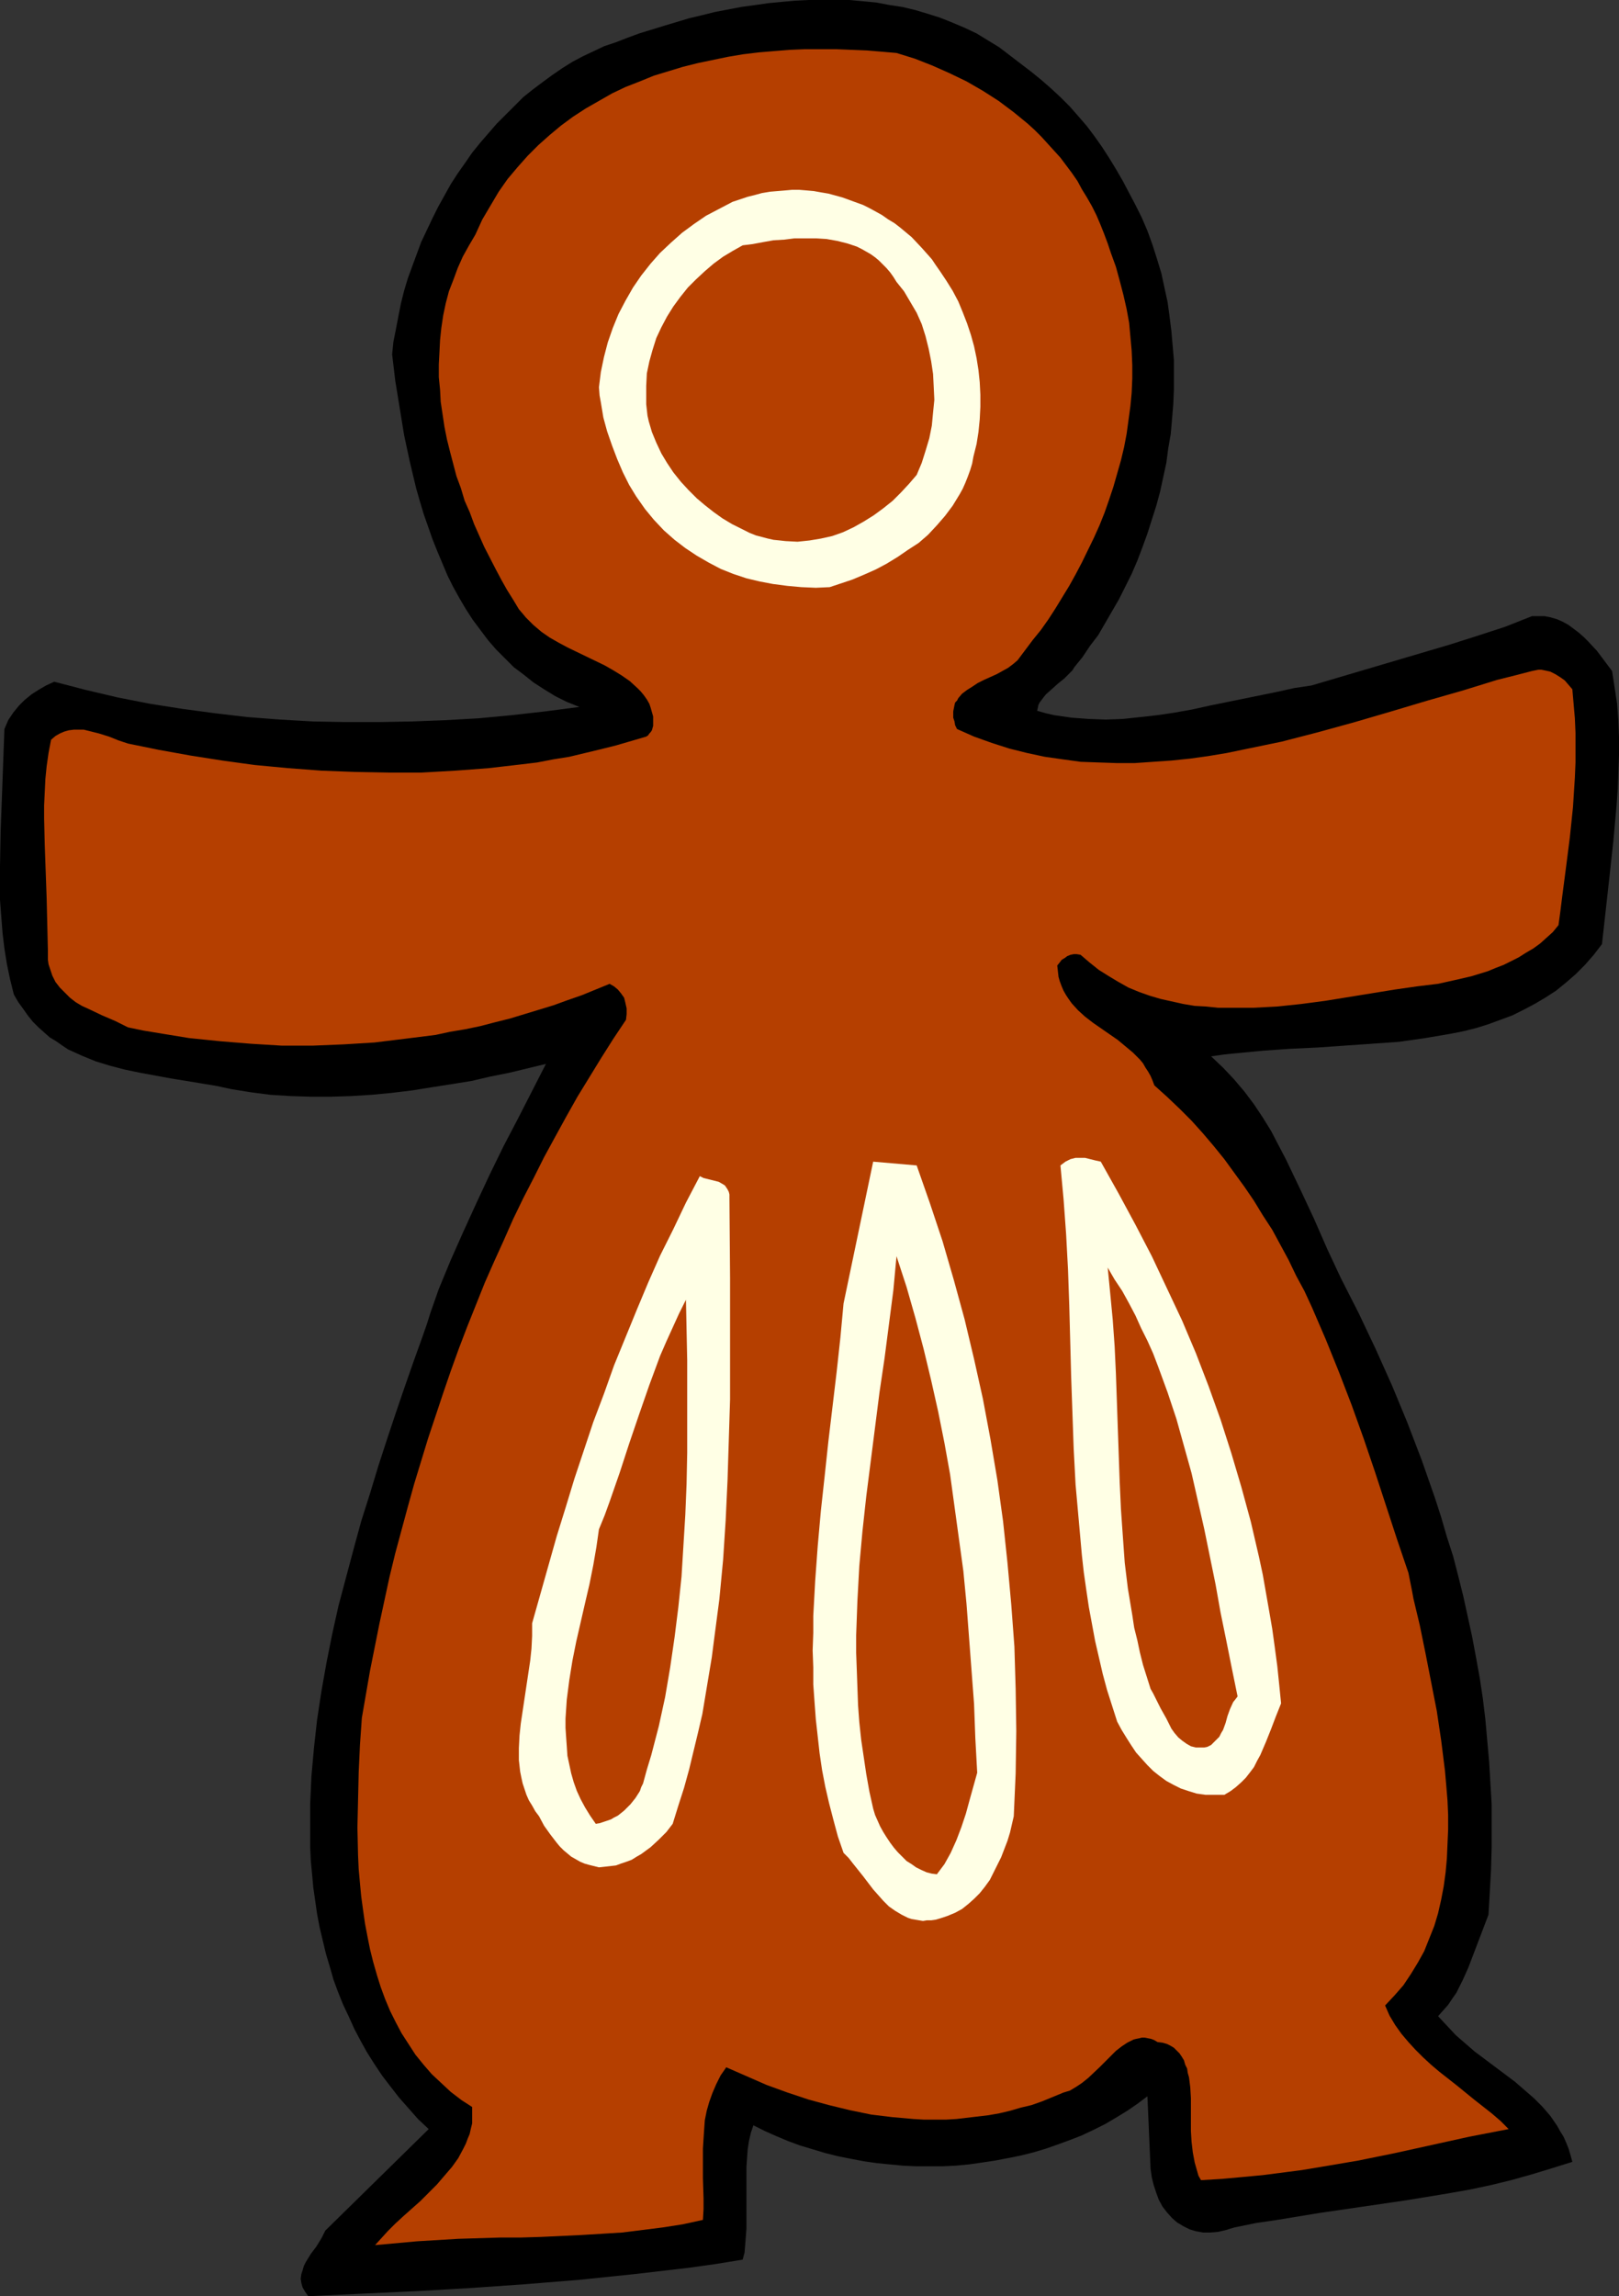 <?xml version="1.0" encoding="UTF-8" standalone="no"?>
<svg
   version="1.0"
   width="109.772mm"
   height="155.668mm"
   id="svg10"
   sodipodi:docname="Ginger Bread Girl 3.wmf"
   xmlns:inkscape="http://www.inkscape.org/namespaces/inkscape"
   xmlns:sodipodi="http://sodipodi.sourceforge.net/DTD/sodipodi-0.dtd"
   xmlns="http://www.w3.org/2000/svg"
   xmlns:svg="http://www.w3.org/2000/svg">
  <rect width="100%" height="100%" fill="#333333" stroke="none"/>
  <sodipodi:namedview
     id="namedview10"
     pagecolor="#ffffff"
     bordercolor="#000000"
     borderopacity="0.25"
     inkscape:showpageshadow="2"
     inkscape:pageopacity="0.0"
     inkscape:pagecheckerboard="0"
     inkscape:deskcolor="#d1d1d1"
     inkscape:document-units="mm" />
  <defs
     id="defs1">
    <pattern
       id="WMFhbasepattern"
       patternUnits="userSpaceOnUse"
       width="6"
       height="6"
       x="0"
       y="0" />
  </defs>
  <path
     style="fill:#000000;fill-opacity:1;fill-rule:evenodd;stroke:none"
     d="m 294.041,59.142 1.292,3.555 1.131,3.555 1.131,3.717 0.808,3.717 0.808,3.717 0.485,3.555 0.485,3.878 0.323,3.717 0.323,3.717 v 3.878 3.717 l -0.162,3.717 -0.323,3.878 -0.323,3.717 -0.646,3.717 -0.485,3.717 -0.808,3.717 -0.808,3.717 -0.969,3.555 -1.131,3.555 -1.131,3.555 -1.292,3.555 -1.292,3.393 -1.454,3.393 -1.616,3.232 -1.616,3.232 -1.777,3.07 -1.777,3.07 -1.777,3.07 -2.1,2.747 -1.939,2.909 -2.1,2.585 -0.485,0.808 -0.646,0.646 -1.454,1.454 -1.616,1.293 -1.616,1.454 -1.454,1.293 -0.646,0.808 -0.485,0.646 -0.485,0.646 -0.323,0.646 -0.162,0.808 -0.162,0.646 2.262,0.646 2.1,0.485 2.262,0.323 2.262,0.323 4.362,0.323 4.362,0.162 4.362,-0.162 4.524,-0.485 4.362,-0.485 4.362,-0.646 4.524,-0.808 4.362,-0.97 8.724,-1.778 8.724,-1.778 4.362,-0.97 4.362,-0.646 14.217,-4.201 7.109,-2.101 7.109,-2.101 7.109,-2.101 7.109,-2.262 6.947,-2.262 6.947,-2.747 h 1.777 1.454 l 1.616,0.323 1.616,0.485 1.454,0.646 1.454,0.808 1.292,0.97 1.292,0.97 1.292,1.131 1.131,1.131 2.262,2.424 1.939,2.585 1.939,2.585 0.646,4.201 0.646,4.201 0.323,4.363 0.162,4.201 v 4.525 l -0.162,4.363 -0.162,4.363 -0.323,4.525 -0.808,8.888 -0.969,8.888 -0.969,8.726 -0.969,8.726 -2.1,2.747 -2.262,2.585 -2.423,2.424 -2.423,2.101 -2.585,2.101 -2.747,1.778 -2.747,1.616 -2.747,1.454 -2.908,1.454 -3.07,1.131 -3.07,1.131 -3.07,0.97 -3.231,0.808 -3.231,0.646 -6.624,1.131 -3.393,0.485 -3.393,0.485 -6.947,0.485 -6.947,0.485 -6.947,0.485 -6.947,0.323 -6.947,0.485 -6.786,0.646 -3.231,0.323 -3.393,0.485 3.07,2.909 2.747,2.909 2.747,3.232 2.423,3.232 2.262,3.393 2.1,3.393 1.939,3.717 1.939,3.717 1.777,3.717 1.777,3.717 3.554,7.595 3.393,7.756 3.554,7.595 4.524,8.888 4.362,9.211 4.201,9.372 3.877,9.372 3.716,9.695 3.393,9.695 1.616,5.009 1.454,5.009 1.616,5.009 1.292,5.009 1.292,5.171 1.131,5.171 1.131,5.171 0.969,5.171 0.969,5.332 0.808,5.333 0.646,5.333 0.485,5.494 0.485,5.332 0.323,5.494 0.323,5.494 v 5.656 5.494 l -0.162,5.656 -0.323,5.817 -0.323,5.656 -1.292,3.393 -1.292,3.393 -1.292,3.393 -1.292,3.393 -1.454,3.232 -0.808,1.616 -0.808,1.616 -1.131,1.616 -0.969,1.454 -1.292,1.454 -1.292,1.454 2.262,2.424 2.262,2.424 2.423,2.101 2.423,2.101 10.34,7.756 2.423,2.101 2.423,2.101 2.1,2.101 2.1,2.424 1.777,2.585 0.808,1.454 0.808,1.293 0.646,1.454 0.646,1.616 0.485,1.616 0.485,1.778 -5.17,1.616 -5.332,1.616 -5.17,1.454 -5.332,1.293 -5.332,1.131 -5.493,0.97 -10.825,1.778 -22.134,3.232 -10.825,1.778 -5.493,0.808 -5.493,1.131 -1.131,0.323 -0.969,0.323 -2.1,0.485 -1.939,0.162 h -1.939 l -1.777,-0.323 -1.616,-0.485 -1.616,-0.808 -1.616,-0.97 -1.292,-1.131 -1.292,-1.454 -1.131,-1.454 -0.969,-1.778 -0.646,-1.778 -0.646,-1.939 -0.485,-1.939 -0.323,-2.262 -0.808,-18.583 -2.585,1.939 -2.585,1.778 -2.908,1.778 -2.747,1.616 -2.908,1.454 -3.07,1.454 -2.908,1.131 -3.07,1.131 -3.231,1.131 -3.231,0.97 -3.231,0.808 -3.231,0.646 -3.393,0.646 -3.231,0.485 -3.393,0.485 -3.393,0.323 -3.393,0.162 h -3.393 -3.393 l -3.393,-0.162 -3.393,-0.323 -3.231,-0.323 -3.393,-0.485 -3.393,-0.646 -3.231,-0.646 -3.231,-0.808 -3.231,-0.97 -3.231,-0.97 -3.07,-1.131 -3.07,-1.293 -2.908,-1.293 -2.908,-1.454 -0.646,1.939 -0.485,2.101 -0.323,2.101 -0.162,2.262 -0.162,2.262 v 2.101 13.735 l -0.162,2.101 -0.162,2.101 -0.162,1.939 -0.485,1.778 -6.947,1.131 -6.947,0.97 -13.894,1.616 -14.056,1.454 -13.894,1.131 -13.894,0.97 -14.056,0.808 -13.894,0.646 -13.733,0.646 -0.808,-1.131 -0.646,-1.131 -0.323,-1.131 -0.162,-1.131 0.162,-1.131 0.323,-0.97 0.323,-1.131 0.485,-0.97 1.292,-2.101 1.454,-1.939 1.292,-2.101 0.485,-0.97 0.485,-0.97 26.496,-26.016 -2.747,-2.585 -2.423,-2.747 -2.423,-2.747 -2.262,-2.909 -2.1,-2.747 -1.939,-2.909 -1.939,-3.07 -1.616,-2.909 -1.616,-3.07 -1.454,-3.232 -1.454,-3.07 -1.292,-3.232 -1.131,-3.07 -0.969,-3.393 -0.969,-3.232 -0.808,-3.393 -0.808,-3.393 -0.646,-3.393 -0.485,-3.393 -0.485,-3.393 -0.323,-3.555 -0.323,-3.393 -0.162,-3.555 v -3.555 -3.555 -3.717 l 0.323,-7.11 0.646,-7.272 0.808,-7.272 1.131,-7.433 1.292,-7.272 1.454,-7.272 1.616,-7.272 1.939,-7.272 1.939,-7.272 1.939,-7.11 2.262,-7.11 2.1,-6.948 2.262,-6.948 2.262,-6.787 2.262,-6.625 2.262,-6.464 2.262,-6.302 1.131,-3.232 0.969,-3.07 2.1,-5.979 3.07,-7.433 3.231,-7.272 3.393,-7.433 3.393,-7.272 3.554,-7.272 3.716,-7.11 3.554,-6.948 3.554,-6.948 -4.685,1.131 -4.685,1.131 -4.847,0.97 -4.847,1.131 -5.008,0.808 -5.17,0.808 -5.008,0.808 -5.332,0.646 -5.17,0.485 -5.17,0.323 -5.17,0.162 h -5.17 l -5.17,-0.162 -5.17,-0.323 -5.008,-0.646 -5.008,-0.808 -3.716,-0.808 -3.877,-0.646 -7.916,-1.293 -7.916,-1.454 -3.877,-0.808 -3.716,-0.97 -3.716,-1.131 -3.554,-1.454 -1.777,-0.808 -1.777,-0.808 -1.454,-0.97 -1.616,-1.131 -1.616,-0.97 -1.454,-1.293 -1.454,-1.293 -1.454,-1.454 -1.292,-1.616 -1.131,-1.616 -1.292,-1.778 L 3.554,254.829 2.585,250.951 1.777,247.073 1.131,243.033 0.646,238.993 0.323,234.792 0,230.591 v -4.363 -4.201 l 0.162,-8.888 0.323,-8.726 0.323,-8.888 0.323,-8.726 0.485,-1.131 0.485,-1.131 1.292,-1.939 1.454,-1.778 1.454,-1.454 1.777,-1.454 1.777,-1.131 1.939,-1.131 2.1,-0.97 8.078,2.101 8.24,1.939 8.24,1.616 8.24,1.293 8.401,1.131 8.24,0.97 8.401,0.646 8.401,0.485 8.563,0.162 h 8.401 l 8.563,-0.162 8.401,-0.323 8.563,-0.485 8.563,-0.808 8.563,-0.97 8.724,-1.131 -3.231,-1.293 -2.908,-1.454 -2.908,-1.778 -2.747,-1.778 -2.423,-1.939 -2.585,-1.939 -2.262,-2.262 -2.262,-2.262 -2.1,-2.424 -1.939,-2.585 -1.939,-2.585 -1.777,-2.747 -1.616,-2.747 -1.616,-2.909 -1.454,-2.909 -1.292,-3.07 -1.292,-3.07 -1.292,-3.232 -1.131,-3.232 -1.131,-3.232 -0.969,-3.232 -0.969,-3.393 -1.616,-6.787 -1.454,-6.787 -1.131,-6.948 -1.131,-6.948 -0.808,-6.787 0.323,-3.232 0.646,-3.232 0.646,-3.393 0.646,-3.232 0.808,-3.232 0.969,-3.232 1.131,-3.07 1.131,-3.07 1.131,-3.07 1.454,-3.07 1.454,-3.07 1.454,-2.909 1.616,-2.909 1.616,-2.909 1.777,-2.747 1.939,-2.747 1.777,-2.585 2.1,-2.585 2.1,-2.424 2.1,-2.424 2.262,-2.262 2.262,-2.262 2.262,-2.262 2.423,-1.939 2.585,-1.939 2.423,-1.778 2.585,-1.778 2.585,-1.616 2.747,-1.454 2.747,-1.293 2.747,-1.293 2.908,-0.97 2.908,-1.131 3.07,-1.131 6.301,-1.939 6.462,-1.939 3.393,-0.808 3.231,-0.808 3.393,-0.646 3.393,-0.646 3.554,-0.485 3.393,-0.485 3.393,-0.323 3.554,-0.323 L 207.282,0 h 3.554 3.393 3.393 l 3.554,0.323 3.393,0.323 3.393,0.646 3.231,0.485 3.393,0.808 3.231,0.97 3.07,0.97 3.231,1.293 3.07,1.293 3.07,1.454 2.908,1.778 2.908,1.778 2.747,2.101 2.747,2.101 2.747,2.101 2.585,2.101 2.585,2.262 2.423,2.262 2.262,2.262 2.262,2.585 2.1,2.424 1.939,2.585 1.939,2.747 1.777,2.747 1.777,2.909 1.777,3.07 1.616,3.07 1.616,3.07 1.616,3.232 z"
     id="path1" />
  <path
     style="fill:#b53f00;fill-opacity:1;fill-rule:evenodd;stroke:none"
     d="m 284.67,64.798 1.292,3.555 0.969,3.555 0.969,3.717 0.808,3.555 0.646,3.555 0.323,3.555 0.323,3.555 0.162,3.717 v 3.393 l -0.162,3.717 -0.323,3.393 -0.485,3.555 -0.485,3.555 -0.646,3.393 -0.808,3.393 -0.969,3.393 -0.969,3.393 -1.131,3.393 -1.131,3.232 -1.292,3.232 -1.454,3.232 -3.07,6.302 -1.616,3.07 -1.616,2.909 -1.777,2.909 -1.777,2.909 -1.777,2.747 -1.939,2.747 -2.1,2.585 -1.939,2.585 -1.939,2.585 -1.131,0.97 -1.292,0.97 -1.454,0.808 -1.454,0.808 -3.231,1.454 -1.616,0.808 -1.454,0.97 -1.292,0.808 -1.292,0.97 -0.969,1.131 -0.323,0.646 -0.485,0.485 -0.162,0.646 -0.162,0.808 -0.162,0.808 v 0.808 0.808 l 0.323,0.97 0.162,0.97 0.485,0.97 4.362,1.939 4.524,1.616 4.524,1.454 4.524,1.131 4.524,0.97 4.524,0.646 4.685,0.646 4.524,0.162 4.685,0.162 h 4.685 l 4.685,-0.323 4.685,-0.323 4.685,-0.485 4.685,-0.646 4.847,-0.808 4.685,-0.97 4.685,-0.97 4.685,-0.97 9.371,-2.424 9.371,-2.585 9.371,-2.747 9.209,-2.747 9.047,-2.585 8.886,-2.747 4.524,-1.131 4.362,-1.131 0.808,-0.162 0.808,-0.162 h 0.808 l 0.808,0.162 1.454,0.323 1.292,0.646 1.292,0.808 1.131,0.808 0.969,1.131 0.969,1.131 0.323,3.717 0.323,3.717 0.162,3.717 v 3.717 3.878 l -0.162,3.878 -0.485,7.595 -0.808,7.756 -0.969,7.595 -0.969,7.433 -0.485,3.878 -0.485,3.555 -1.454,1.778 -1.616,1.454 -1.616,1.454 -1.777,1.293 -1.939,1.131 -1.777,1.131 -3.877,1.939 -2.1,0.808 -1.939,0.808 -4.201,1.293 -4.201,0.97 -4.362,0.97 -5.332,0.646 -5.655,0.808 -5.978,0.97 -5.978,0.97 -5.978,0.97 -6.139,0.808 -6.139,0.646 -6.139,0.323 h -3.07 -3.07 -2.908 l -3.07,-0.323 -2.908,-0.162 -2.908,-0.485 -2.908,-0.646 -2.908,-0.646 -2.747,-0.808 -2.747,-0.97 -2.747,-1.131 -2.585,-1.454 -2.423,-1.454 -2.585,-1.616 -2.423,-1.939 -2.262,-1.939 -0.969,-0.162 h -0.808 l -0.808,0.162 -0.808,0.323 -0.646,0.485 -0.808,0.485 -0.485,0.646 -0.646,0.808 0.162,1.454 0.162,1.454 0.323,1.131 0.485,1.293 0.485,1.131 0.646,1.131 0.646,0.97 0.808,1.131 1.616,1.778 1.777,1.616 2.1,1.616 4.201,2.909 2.1,1.454 1.939,1.616 1.939,1.616 1.777,1.778 0.808,0.97 0.646,1.131 0.646,0.97 0.646,1.131 0.485,1.131 0.485,1.293 3.231,2.909 3.231,3.07 3.07,3.07 2.908,3.232 2.747,3.232 2.747,3.393 2.585,3.555 2.585,3.555 2.423,3.555 2.262,3.717 2.423,3.717 2.1,3.878 2.1,3.878 1.939,4.04 2.1,3.878 1.939,4.201 3.554,8.241 3.393,8.403 3.231,8.403 3.07,8.564 2.908,8.564 5.655,17.29 2.908,8.564 0.646,3.232 0.323,1.616 0.323,1.778 0.808,3.393 0.808,3.393 1.454,7.11 1.454,7.433 1.454,7.433 1.131,7.595 0.969,7.756 0.323,3.717 0.323,3.878 0.162,3.717 v 3.717 l -0.162,3.717 -0.162,3.717 -0.323,3.555 -0.485,3.555 -0.646,3.393 -0.808,3.555 -0.969,3.232 -1.292,3.232 -1.292,3.232 -1.616,2.909 -1.777,2.909 -1.939,2.909 -2.262,2.585 -2.423,2.585 1.131,2.585 1.454,2.424 1.616,2.262 1.777,2.101 1.777,1.939 1.939,1.939 2.1,1.939 2.1,1.778 4.524,3.555 4.362,3.555 4.524,3.555 2.262,1.939 2.1,2.101 -5.008,0.97 -5.008,0.97 -9.532,2.101 -9.532,2.101 -9.532,1.939 -9.532,1.616 -4.847,0.808 -5.008,0.646 -5.008,0.646 -5.17,0.485 -5.332,0.485 -5.332,0.323 -0.646,-1.131 -0.323,-1.131 -0.323,-1.131 -0.323,-1.131 -0.485,-2.585 -0.323,-2.747 -0.162,-2.747 v -2.909 -5.494 l -0.162,-2.747 -0.323,-2.585 -0.323,-1.131 -0.162,-1.131 -0.485,-0.97 -0.323,-1.131 -0.485,-0.808 -0.646,-0.97 -0.646,-0.646 -0.808,-0.808 -0.808,-0.485 -0.969,-0.485 -1.131,-0.323 -1.292,-0.162 -0.808,-0.485 -0.808,-0.323 -0.808,-0.162 -0.808,-0.162 h -0.808 l -0.646,0.162 -0.808,0.162 -0.646,0.162 -1.616,0.808 -1.454,0.97 -1.454,1.131 -1.292,1.293 -2.908,2.909 -2.908,2.747 -1.616,1.293 -1.454,0.97 -1.616,0.97 -1.616,0.485 -2.747,1.131 -2.747,1.131 -2.747,0.97 -2.747,0.646 -2.747,0.808 -2.747,0.646 -2.747,0.485 -2.747,0.323 -2.747,0.323 -2.747,0.323 -2.747,0.162 h -2.747 -2.747 l -2.747,-0.162 -5.493,-0.485 -5.332,-0.646 -5.493,-1.131 -5.332,-1.293 -5.332,-1.454 -5.332,-1.778 -5.332,-1.939 -5.17,-2.262 -5.17,-2.262 -1.454,2.101 -1.131,2.262 -0.969,2.262 -0.808,2.262 -0.646,2.262 -0.485,2.424 -0.162,2.262 -0.162,2.424 -0.162,2.585 v 2.424 5.171 l 0.162,5.171 v 2.747 l -0.162,2.747 -5.17,1.131 -5.17,0.808 -5.17,0.646 -5.17,0.646 -5.17,0.323 -5.332,0.323 -10.34,0.485 -5.332,0.162 h -5.17 l -10.663,0.323 -5.332,0.323 -5.332,0.323 -5.332,0.485 -5.332,0.485 1.616,-1.778 1.616,-1.778 1.939,-1.939 2.1,-1.939 4.362,-3.878 2.1,-2.101 2.1,-2.101 1.939,-2.262 1.939,-2.262 1.616,-2.262 1.292,-2.424 0.646,-1.293 0.485,-1.293 0.485,-1.131 0.323,-1.454 0.323,-1.293 v -1.293 -1.454 -1.454 l -2.747,-1.778 -2.747,-2.101 -2.423,-2.262 -2.423,-2.262 -2.1,-2.424 -2.1,-2.585 -1.777,-2.747 -1.777,-2.747 -1.454,-2.747 -1.454,-2.909 -1.292,-3.07 -1.131,-3.07 -0.969,-3.07 -0.969,-3.393 -0.808,-3.232 -0.646,-3.232 -0.646,-3.393 -0.485,-3.393 -0.485,-3.555 -0.323,-3.393 -0.323,-3.555 -0.162,-3.555 -0.162,-7.11 0.162,-7.11 0.162,-7.11 0.323,-6.948 0.485,-6.948 2.1,-12.119 2.423,-12.119 1.292,-5.979 1.292,-5.979 1.454,-5.979 1.616,-5.979 1.616,-5.979 1.616,-5.817 1.777,-5.817 1.777,-5.817 1.939,-5.817 1.939,-5.817 1.939,-5.656 2.1,-5.817 2.1,-5.494 2.262,-5.656 2.262,-5.656 2.423,-5.494 2.423,-5.333 2.423,-5.494 2.585,-5.333 2.747,-5.332 2.585,-5.171 2.908,-5.333 2.747,-5.009 2.908,-5.171 3.07,-5.009 3.07,-5.009 3.07,-4.848 3.231,-4.848 0.162,-1.454 v -1.454 l -0.323,-1.454 -0.323,-1.293 -0.808,-1.131 -0.808,-0.97 -0.969,-0.808 -1.131,-0.646 -3.554,1.454 -3.554,1.454 -3.716,1.293 -3.554,1.293 -3.716,1.131 -3.716,1.131 -3.716,1.131 -3.877,0.97 -3.716,0.97 -3.877,0.808 -3.877,0.646 -3.716,0.808 -3.877,0.485 -3.877,0.485 -7.916,0.97 -7.916,0.485 -7.916,0.323 h -7.916 l -7.916,-0.485 -7.916,-0.646 -7.916,-0.808 -7.916,-1.293 -3.877,-0.646 -3.877,-0.808 -1.616,-0.808 -1.616,-0.808 -3.393,-1.454 -3.393,-1.616 -1.777,-0.808 -1.616,-0.97 -1.454,-1.131 -1.292,-1.293 -1.292,-1.293 -1.131,-1.454 -0.808,-1.616 -0.323,-0.97 -0.323,-0.97 -0.323,-0.97 -0.162,-1.131 v -1.131 -1.131 l -0.162,-6.787 -0.162,-6.787 -0.485,-13.574 -0.162,-6.787 v -3.393 l 0.162,-3.393 0.162,-3.393 0.323,-3.232 0.485,-3.393 0.646,-3.393 1.131,-0.97 1.131,-0.646 1.131,-0.485 1.131,-0.323 1.292,-0.162 h 1.292 1.292 l 1.292,0.323 2.585,0.646 2.585,0.808 2.423,0.97 2.423,0.808 7.916,1.616 8.078,1.454 8.24,1.293 8.24,1.131 8.563,0.808 8.563,0.646 8.563,0.323 8.563,0.162 h 8.563 l 8.563,-0.485 4.362,-0.323 4.201,-0.323 4.201,-0.485 4.201,-0.485 4.039,-0.485 4.201,-0.808 4.039,-0.646 4.039,-0.97 4.039,-0.97 3.877,-0.97 3.877,-1.131 3.877,-1.131 0.485,-0.323 0.323,-0.485 0.323,-0.323 0.323,-0.485 0.323,-1.131 v -1.293 -1.131 l -0.323,-1.131 -0.323,-1.131 -0.323,-0.97 -0.646,-1.131 -0.808,-1.131 -0.808,-0.97 -0.808,-0.808 -1.939,-1.778 -2.1,-1.454 -2.1,-1.293 -2.262,-1.293 -4.685,-2.262 -4.685,-2.262 -2.423,-1.293 -2.262,-1.293 -2.1,-1.454 -2.1,-1.778 -1.939,-1.939 -0.808,-0.97 -0.969,-1.131 -1.454,-2.424 -1.616,-2.585 -1.454,-2.585 -1.454,-2.747 -2.908,-5.656 -2.585,-5.817 -1.131,-3.07 -1.292,-2.909 -0.969,-3.232 -1.131,-3.07 -0.808,-3.07 -0.808,-3.07 -0.808,-3.232 -0.646,-3.232 -0.485,-3.232 -0.485,-3.232 -0.162,-3.07 -0.323,-3.232 v -3.232 l 0.162,-3.07 0.162,-3.232 0.323,-3.07 0.485,-3.232 0.646,-3.07 0.808,-3.07 1.131,-2.909 1.131,-3.07 1.292,-2.909 1.616,-2.909 1.616,-2.747 1.777,-3.878 2.1,-3.555 2.1,-3.555 2.262,-3.232 2.585,-3.07 2.585,-2.909 2.747,-2.747 2.908,-2.585 2.908,-2.424 3.07,-2.262 3.231,-2.101 3.393,-1.939 3.393,-1.939 3.393,-1.616 3.716,-1.454 3.554,-1.454 3.716,-1.131 3.716,-1.131 3.877,-0.97 3.877,-0.808 3.877,-0.808 3.877,-0.646 4.039,-0.485 3.877,-0.323 4.039,-0.323 3.877,-0.162 h 4.039 3.877 l 7.916,0.323 3.877,0.323 3.716,0.323 4.685,1.454 4.524,1.778 4.362,1.939 4.362,2.101 4.201,2.424 4.039,2.585 3.877,2.909 3.554,2.909 1.777,1.616 1.777,1.778 1.616,1.778 1.616,1.778 1.616,1.778 1.454,1.939 1.454,1.939 1.454,2.101 1.131,2.101 1.292,2.101 1.292,2.262 1.131,2.262 0.969,2.262 0.969,2.424 0.969,2.585 z"
     id="path2" />
  <path
     style="fill:#ffffe5;fill-opacity:1;fill-rule:evenodd;stroke:none"
     d="m 240.887,69.484 1.616,2.424 1.616,2.585 1.454,2.747 1.131,2.747 1.131,2.909 0.969,2.909 0.808,2.909 0.646,3.07 0.485,3.07 0.323,3.07 0.162,3.232 v 3.07 l -0.162,3.232 -0.323,3.232 -0.485,3.07 -0.808,3.232 -0.323,1.778 -0.485,1.616 -0.646,1.778 -0.646,1.616 -0.646,1.454 -0.808,1.454 -1.777,2.909 -1.939,2.585 -2.1,2.424 -2.262,2.424 -2.423,2.101 -2.747,1.778 -2.585,1.778 -2.908,1.778 -2.747,1.454 -2.908,1.293 -3.07,1.293 -2.908,0.97 -2.908,0.97 -3.554,0.162 -3.716,-0.162 -3.554,-0.323 -3.716,-0.485 -3.393,-0.646 -3.393,-0.808 -3.393,-1.131 -3.231,-1.293 -3.07,-1.616 -3.07,-1.778 -2.908,-1.939 -2.747,-2.101 -2.747,-2.424 -2.585,-2.747 -2.262,-2.747 -2.262,-3.232 -1.777,-2.909 -1.616,-3.232 -1.454,-3.393 -1.292,-3.393 -1.292,-3.717 -0.969,-3.555 -0.323,-1.939 -0.323,-1.939 -0.323,-1.778 -0.162,-2.101 0.485,-3.878 0.808,-3.878 0.969,-3.717 1.292,-3.717 1.454,-3.555 1.777,-3.393 1.939,-3.393 2.1,-3.07 2.423,-3.07 2.423,-2.747 2.747,-2.585 2.908,-2.585 3.07,-2.262 3.07,-2.101 3.393,-1.778 3.393,-1.778 1.939,-0.646 1.939,-0.646 1.939,-0.485 1.777,-0.485 1.939,-0.323 1.939,-0.162 1.939,-0.162 1.777,-0.162 h 1.939 l 1.939,0.162 1.777,0.162 1.777,0.323 1.939,0.323 1.777,0.485 1.777,0.485 1.777,0.646 1.777,0.646 1.777,0.646 1.616,0.808 1.777,0.97 1.454,0.808 1.616,1.131 1.616,0.97 1.454,1.131 2.908,2.424 2.585,2.747 2.585,2.909 0.969,1.454 z"
     id="path3" />
  <path
     style="fill:#b53f00;fill-opacity:1;fill-rule:evenodd;stroke:none"
     d="m 229.739,72.231 1.939,2.424 1.616,2.747 1.616,2.747 1.292,2.909 0.969,3.07 0.808,3.232 0.646,3.232 0.485,3.232 0.162,3.232 0.162,3.393 -0.323,3.232 -0.323,3.393 -0.646,3.232 -0.969,3.232 -0.969,3.07 -1.292,3.07 -1.939,2.262 -2.1,2.262 -2.1,2.101 -2.423,1.939 -2.423,1.778 -2.585,1.616 -2.585,1.454 -2.747,1.293 -2.747,0.97 -2.908,0.646 -2.908,0.485 -3.07,0.323 -3.07,-0.162 -1.454,-0.162 -1.616,-0.162 -1.454,-0.323 -3.07,-0.808 -1.616,-0.646 -2.262,-1.131 -2.262,-1.131 -2.423,-1.454 -2.262,-1.616 -2.262,-1.778 -2.1,-1.778 -2.1,-2.101 -1.939,-2.101 -1.939,-2.424 -1.616,-2.424 -1.454,-2.424 -1.292,-2.747 -1.131,-2.747 -0.808,-2.747 -0.323,-1.454 -0.162,-1.454 -0.162,-1.454 V 101.964 98.894 l 0.162,-3.232 0.646,-3.07 0.808,-2.909 0.969,-3.07 1.292,-2.747 1.454,-2.747 1.616,-2.585 1.777,-2.424 1.939,-2.424 2.1,-2.101 2.262,-2.101 2.262,-1.939 2.423,-1.778 2.423,-1.454 2.585,-1.454 2.585,-0.323 2.585,-0.485 2.747,-0.485 2.747,-0.162 2.585,-0.323 h 2.908 2.747 l 2.585,0.162 2.747,0.485 2.585,0.646 2.423,0.808 1.292,0.646 1.131,0.646 1.131,0.646 1.131,0.808 0.969,0.808 0.969,0.97 0.969,0.97 0.969,1.131 0.808,1.131 z"
     id="path4" />
  <path
     style="fill:#ffffe5;fill-opacity:1;fill-rule:evenodd;stroke:none"
     d="m 282.085,297.651 4.524,8.08 4.362,8.08 4.201,8.08 3.877,8.241 3.877,8.241 3.554,8.403 3.231,8.403 3.07,8.564 2.747,8.564 2.585,8.726 2.423,8.888 2.1,9.049 0.969,4.525 1.616,9.211 0.808,4.686 0.646,4.686 0.646,4.848 0.485,4.686 0.485,4.848 -1.292,3.232 -1.292,3.393 -1.292,3.232 -1.454,3.393 -0.808,1.454 -0.808,1.616 -0.969,1.293 -1.131,1.454 -1.131,1.131 -1.454,1.293 -1.292,0.97 -1.616,0.97 h -2.423 -2.423 l -2.262,-0.323 -2.1,-0.646 -1.939,-0.646 -1.939,-0.97 -1.777,-0.97 -1.777,-1.293 -1.616,-1.293 -1.454,-1.454 -1.454,-1.616 -1.454,-1.616 -1.292,-1.939 -1.131,-1.778 -1.292,-2.101 -1.131,-2.101 -1.292,-4.04 -1.292,-4.04 -1.131,-4.201 -0.969,-4.201 -0.969,-4.201 -0.808,-4.363 -0.808,-4.363 -0.646,-4.363 -0.646,-4.525 -0.485,-4.363 -0.808,-9.049 -0.808,-9.049 -0.485,-9.211 -0.323,-9.211 -0.323,-9.211 -0.485,-18.26 -0.323,-9.211 -0.485,-9.049 -0.646,-8.888 -0.808,-8.726 0.646,-0.485 0.646,-0.485 1.292,-0.646 1.292,-0.323 h 1.131 1.292 l 1.292,0.323 1.292,0.323 z"
     id="path5" />
  <path
     style="fill:#ffffe5;fill-opacity:1;fill-rule:evenodd;stroke:none"
     d="m 234.909,298.62 3.393,9.695 3.231,9.695 2.908,10.019 2.747,10.019 2.423,10.18 2.262,10.18 1.939,10.342 1.777,10.503 1.454,10.503 1.131,10.665 0.969,10.665 0.808,10.827 0.323,10.827 0.162,10.827 -0.162,10.827 -0.485,10.988 -0.485,2.101 -0.485,2.101 -0.646,2.101 -0.808,2.101 -0.808,2.101 -0.969,1.939 -0.969,1.939 -0.969,1.939 -1.292,1.778 -1.292,1.616 -1.454,1.454 -1.454,1.293 -1.616,1.293 -1.777,0.97 -1.939,0.808 -1.939,0.646 -1.131,0.323 -1.131,0.162 h -1.131 l -0.969,0.162 -0.969,-0.162 -0.969,-0.162 -0.969,-0.162 -0.969,-0.323 -1.616,-0.808 -1.616,-0.97 -1.616,-1.131 -1.454,-1.454 -1.292,-1.454 -1.292,-1.454 -2.585,-3.393 -2.585,-3.232 -1.131,-1.454 -1.292,-1.293 -1.454,-4.201 -1.131,-4.201 -1.131,-4.363 -0.969,-4.201 -0.808,-4.201 -0.646,-4.363 -0.485,-4.363 -0.485,-4.363 -0.323,-4.363 -0.323,-4.525 v -4.363 l -0.162,-4.363 0.162,-4.525 v -4.363 l 0.485,-8.888 0.646,-8.888 0.808,-9.049 0.969,-8.888 0.969,-9.049 2.1,-17.613 0.969,-8.888 0.808,-8.726 7.593,-36.358 z"
     id="path6" />
  <path
     style="fill:#ffffe5;fill-opacity:1;fill-rule:evenodd;stroke:none"
     d="m 186.926,307.023 0.162,20.522 v 20.684 10.342 l -0.323,10.342 -0.323,10.342 -0.485,10.342 -0.646,10.019 -0.969,10.18 -1.292,9.857 -0.646,5.009 -0.808,4.848 -0.808,4.848 -0.808,4.848 -1.131,4.848 -1.131,4.686 -1.131,4.686 -1.292,4.686 -1.454,4.525 -1.454,4.686 -1.616,2.101 -1.939,1.939 -2.1,1.939 -2.423,1.778 -1.131,0.646 -1.292,0.808 -1.292,0.485 -1.454,0.485 -1.292,0.485 -1.454,0.162 -1.454,0.162 -1.454,0.162 -1.292,-0.323 -1.292,-0.323 -1.131,-0.323 -1.131,-0.485 -1.131,-0.646 -1.131,-0.646 -0.969,-0.808 -0.969,-0.808 -0.969,-0.97 -0.808,-0.97 -1.616,-2.101 -1.616,-2.262 -1.292,-2.424 -0.969,-1.293 -0.808,-1.454 -0.808,-1.293 -0.646,-1.454 -0.485,-1.454 -0.485,-1.454 -0.323,-1.454 -0.323,-1.616 -0.323,-2.909 v -3.07 l 0.162,-3.232 0.323,-3.07 0.485,-3.232 0.485,-3.232 0.969,-6.464 0.485,-3.232 0.323,-3.07 0.162,-3.232 v -3.232 l 2.1,-7.433 2.1,-7.433 2.1,-7.433 2.262,-7.272 2.262,-7.433 2.423,-7.272 2.423,-7.272 2.747,-7.272 2.585,-7.272 2.908,-7.11 2.908,-7.11 2.908,-6.948 3.07,-6.948 3.393,-6.787 3.231,-6.787 3.554,-6.787 0.969,0.485 1.292,0.323 1.292,0.323 1.292,0.323 1.131,0.646 0.485,0.323 0.323,0.485 0.323,0.485 0.323,0.646 0.162,0.646 z"
     id="path7" />
  <path
     style="fill:#b53f00;fill-opacity:1;fill-rule:evenodd;stroke:none"
     d="m 250.419,454.233 -1.939,6.948 -0.969,3.555 -1.131,3.393 -1.292,3.393 -1.454,3.232 -0.808,1.454 -0.808,1.454 -0.969,1.293 -0.969,1.293 -1.292,-0.162 -1.292,-0.323 -1.454,-0.646 -1.292,-0.646 -1.131,-0.808 -1.292,-0.808 -1.131,-1.131 -1.131,-1.131 -0.969,-1.131 -0.969,-1.293 -0.969,-1.454 -0.808,-1.293 -0.808,-1.454 -0.646,-1.454 -0.646,-1.454 -0.485,-1.616 -0.969,-4.363 -0.808,-4.525 -0.646,-4.363 -0.646,-4.363 -0.485,-4.525 -0.323,-4.363 -0.162,-4.525 -0.162,-4.525 -0.162,-4.363 v -4.525 l 0.323,-8.888 0.485,-8.888 0.808,-8.888 0.969,-8.888 1.131,-8.888 2.262,-17.775 1.292,-8.726 1.131,-8.726 1.131,-8.726 0.808,-8.726 2.585,7.918 2.262,7.918 2.1,7.918 1.939,8.08 1.777,7.918 1.616,8.08 1.454,8.08 1.131,8.241 1.131,8.241 1.131,8.241 0.808,8.403 0.646,8.564 0.646,8.564 0.646,8.564 0.323,8.726 z"
     id="path8" />
  <path
     style="fill:#b53f00;fill-opacity:1;fill-rule:evenodd;stroke:none"
     d="m 317.144,434.68 -0.485,0.646 -0.646,0.808 -0.808,1.778 -0.646,1.778 -0.485,1.778 -0.646,1.778 -0.485,0.808 -0.485,0.97 -0.646,0.646 -0.646,0.646 -0.808,0.808 -0.969,0.485 -0.808,0.162 h -0.646 -1.454 l -1.292,-0.323 -1.131,-0.646 -1.131,-0.808 -0.969,-0.808 -0.969,-1.131 -0.808,-1.131 -1.292,-2.585 -1.454,-2.585 -1.292,-2.585 -0.646,-1.293 -0.646,-1.131 -0.969,-3.07 -0.969,-3.07 -0.808,-3.232 -0.646,-3.07 -0.808,-3.232 -0.485,-3.232 -1.131,-6.787 -0.808,-6.625 -0.485,-6.787 -0.485,-6.948 -0.323,-6.948 -0.485,-13.897 -0.485,-13.897 -0.323,-6.948 -0.485,-6.787 -0.646,-6.787 -0.646,-6.625 1.777,3.07 1.939,2.909 1.777,3.232 1.616,3.07 1.454,3.232 1.616,3.232 1.454,3.232 1.292,3.393 2.423,6.625 2.262,6.787 1.939,6.948 1.939,6.948 1.616,7.11 1.616,7.11 2.908,14.22 1.292,7.272 1.454,7.11 1.454,7.272 z"
     id="path9" />
  <path
     style="fill:#b53f00;fill-opacity:1;fill-rule:evenodd;stroke:none"
     d="m 164.792,456.98 -0.485,0.97 -0.323,0.97 -1.131,1.778 -1.292,1.616 -1.616,1.616 -1.616,1.293 -0.969,0.485 -0.808,0.485 -0.969,0.323 -0.969,0.323 -0.969,0.323 -0.969,0.162 -1.454,-2.101 -1.292,-2.101 -1.131,-2.101 -0.969,-2.101 -0.808,-2.262 -0.646,-2.262 -0.485,-2.262 -0.485,-2.262 -0.162,-2.424 -0.162,-2.262 -0.162,-2.424 v -2.424 l 0.162,-2.424 0.162,-2.424 0.646,-5.009 0.808,-5.009 0.969,-4.848 2.262,-9.857 1.131,-4.848 0.969,-4.848 0.808,-4.686 0.646,-4.525 1.454,-3.555 1.292,-3.555 2.585,-7.433 2.423,-7.433 2.585,-7.595 2.585,-7.433 2.747,-7.433 1.616,-3.717 1.616,-3.555 1.616,-3.555 1.777,-3.555 0.323,15.513 v 15.836 7.918 l -0.162,7.918 -0.323,7.918 -0.485,7.918 -0.485,7.918 -0.808,7.756 -0.969,7.756 -1.131,7.756 -1.292,7.595 -1.616,7.433 -0.969,3.717 -0.969,3.717 -1.131,3.717 z"
     id="path10" />
</svg>

